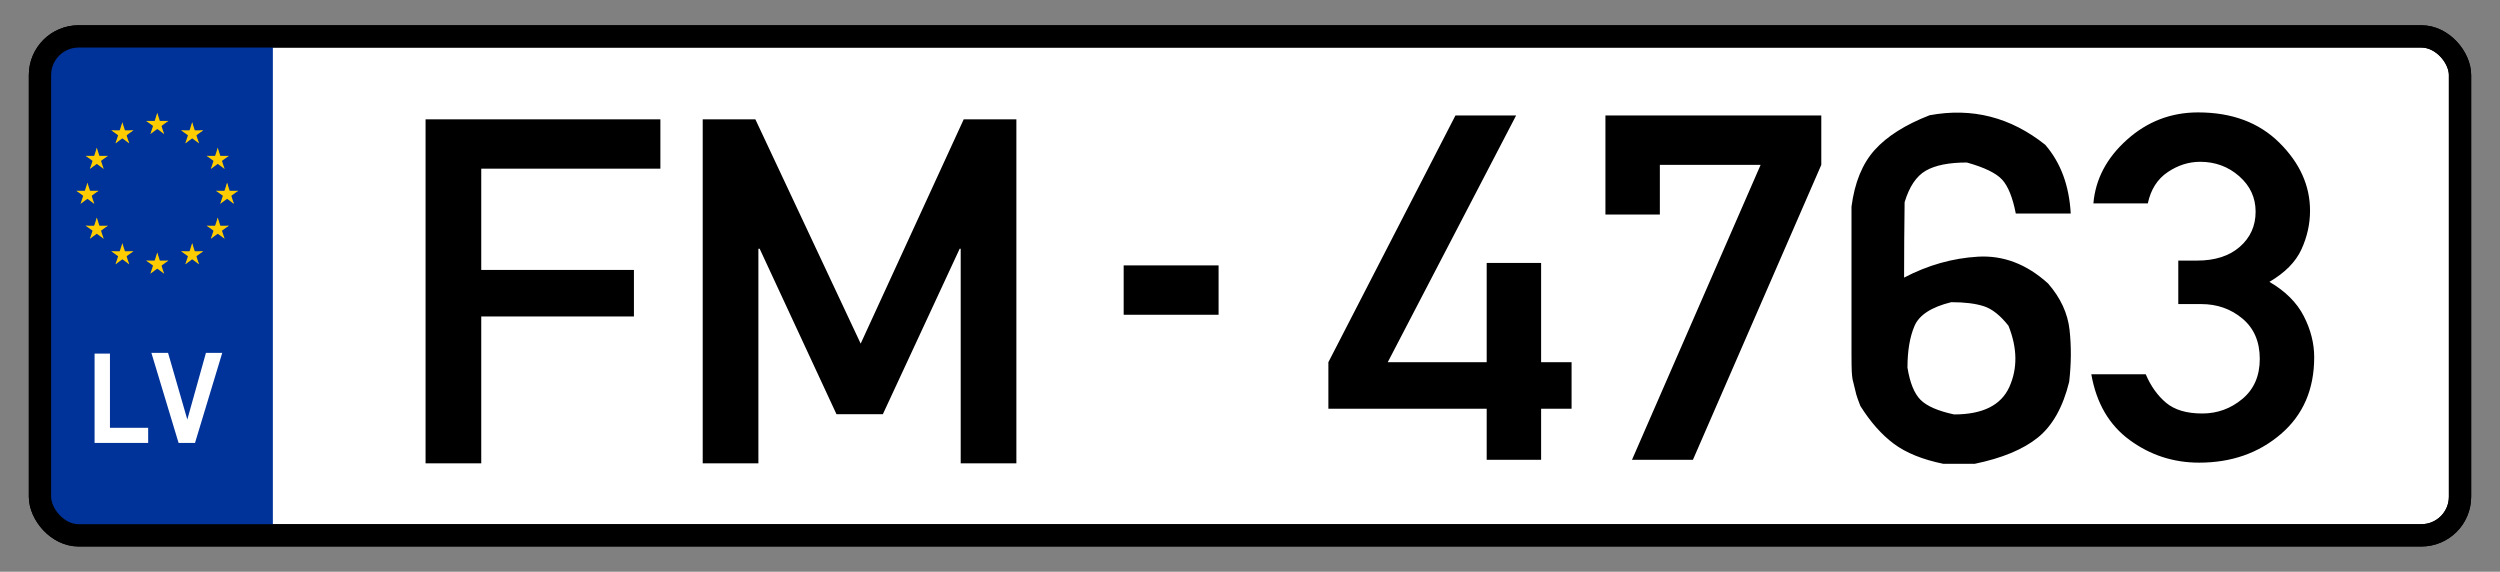 <?xml version="1.0" encoding="UTF-8" standalone="no"?>
<!-- Created with Inkscape (http://www.inkscape.org/) -->
<svg
   xmlns:dc="http://purl.org/dc/elements/1.1/"
   xmlns:cc="http://web.resource.org/cc/"
   xmlns:rdf="http://www.w3.org/1999/02/22-rdf-syntax-ns#"
   xmlns:svg="http://www.w3.org/2000/svg"
   xmlns="http://www.w3.org/2000/svg"
   xmlns:xlink="http://www.w3.org/1999/xlink"
   xmlns:sodipodi="http://sodipodi.sourceforge.net/DTD/sodipodi-0.dtd"
   xmlns:inkscape="http://www.inkscape.org/namespaces/inkscape"
   width="346.71"
   height="79.29"
   id="svg2"
   sodipodi:version="0.32"
   inkscape:version="0.45"
   sodipodi:docbase="F:\License plates"
   sodipodi:docname="Latvian license plate.svg"
   inkscape:output_extension="org.inkscape.output.svg.inkscape"
   version="1.0"
   sodipodi:modified="true">
  <rect width="100%" height="100%" fill="#808080" stroke="none"/>
  <defs
     id="defs4">
    <g
       id="s">
      <g
         id="c">
        <path
           transform="matrix(0.951,0.309,-0.309,0.951,0,-1)"
           d="M 0,0 L 0,1 L 0.5,1 L 0,0 z "
           id="t" />
        <use
           id="use3302"
           transform="scale(-1,1)"
           xlink:href="#t"
           x="0"
           y="0"
           width="744.094"
           height="1052.362" />
      </g>
      <g
         id="a">
        <use
           id="use3305"
           transform="matrix(0.309,0.951,-0.951,0.309,0,0)"
           xlink:href="#c"
           x="0"
           y="0"
           width="744.094"
           height="1052.362" />
        <use
           id="use3307"
           transform="matrix(-0.809,0.588,-0.588,-0.809,0,0)"
           xlink:href="#c"
           x="0"
           y="0"
           width="744.094"
           height="1052.362" />
      </g>
      <use
         id="use3309"
         transform="scale(-1,1)"
         xlink:href="#a"
         x="0"
         y="0"
         width="744.094"
         height="1052.362" />
    </g>
  </defs>
  <sodipodi:namedview
     id="base"
     pagecolor="#ffffff"
     bordercolor="#666666"
     borderopacity="1.0"
     inkscape:pageopacity="0.0"
     inkscape:pageshadow="2"
     inkscape:zoom="0.8236951"
     inkscape:cx="251.29851"
     inkscape:cy="-2.1476772"
     inkscape:document-units="px"
     inkscape:current-layer="layer1"
     inkscape:window-width="1024"
     inkscape:window-height="742"
     inkscape:window-x="0"
     inkscape:window-y="0"
     showgrid="true"
     showguides="true"
     inkscape:guide-bbox="true"
     width="346.71px"
     height="79.29px" />
  <g
     inkscape:label="Capa 1"
     inkscape:groupmode="layer"
     id="layer1"
     transform="translate(-5.528,-5.095)">
    <g
       id="g2436">
      <rect
         ry="5.357"
         y="10.144"
         x="11.072"
         height="69.193"
         width="335.622"
         id="rect2221"
         style="fill:#ffffff;fill-opacity:1;stroke:#000000;stroke-width:3.093;stroke-miterlimit:4;stroke-dasharray:none;stroke-opacity:1" />
      <path
         sodipodi:nodetypes="ccccccc"
         id="path3214"
         d="M 42.869,10.363 L 42.869,79.306 L 16.327,79.306 C 13.202,79.294 11.615,77.745 11.183,75.041 L 11.277,15.667 C 11.655,12.51 13.255,10.574 16.327,10.111 L 42.869,10.363 z "
         style="fill:#003399;fill-opacity:1;fill-rule:evenodd;stroke:#003399;stroke-width:1px;stroke-linecap:butt;stroke-linejoin:miter;stroke-opacity:1" />
      <g
         id="g3313"
         transform="matrix(1.614,0,0,1.614,27.337,32.053)"
         style="fill:#ffcc00">
        <use
           id="use3315"
           y="-6"
           xlink:href="#s"
           x="0"
           width="744.094"
           height="1052.362" />
        <use
           id="use3317"
           y="6"
           xlink:href="#s"
           x="0"
           width="744.094"
           height="1052.362" />
        <g
           id="l">
          <use
             id="use3320"
             x="-6"
             xlink:href="#s"
             y="0"
             width="744.094"
             height="1052.362" />
          <use
             id="use3322"
             transform="matrix(-0.809,-0.588,0.588,-0.809,-3,-5.196)"
             xlink:href="#s"
             x="0"
             y="0"
             width="744.094"
             height="1052.362" />
          <use
             id="use3324"
             transform="matrix(-0.809,0.588,-0.588,-0.809,-5.196,-3)"
             xlink:href="#s"
             x="0"
             y="0"
             width="744.094"
             height="1052.362" />
          <use
             id="use3326"
             transform="matrix(0.309,0.951,-0.951,0.309,-5.196,3)"
             xlink:href="#s"
             x="0"
             y="0"
             width="744.094"
             height="1052.362" />
          <use
             id="use3328"
             transform="matrix(0.309,0.951,-0.951,0.309,-3,5.196)"
             xlink:href="#s"
             x="0"
             y="0"
             width="744.094"
             height="1052.362" />
        </g>
        <use
           id="use3330"
           transform="scale(-1,1)"
           xlink:href="#l"
           x="0"
           y="0"
           width="744.094"
           height="1052.362" />
      </g>
      <path
         id="text3367"
         d="M 20.289,61.145 L 20.289,49.753 L 22.608,49.753 L 22.608,59.21 L 28.375,59.21 L 28.375,61.145 L 20.289,61.145 z M 32.966,61.145 L 28.86,49.658 L 31.376,49.658 L 34.282,58.16 L 37.095,49.658 L 39.555,49.658 L 35.442,61.145 L 32.966,61.145 z "
         style="font-size:16.046px;font-style:normal;font-weight:normal;fill:#ffffff;fill-opacity:1;stroke:none;stroke-width:1px;stroke-linecap:butt;stroke-linejoin:miter;stroke-opacity:1;font-family:Bitstream Vera Sans"
         transform="scale(0.919,1.088)" />
      <path
         id="text2372"
         d="M 180.717,64.831 L 180.717,58.056 L 197.5,22.151 L 205.514,22.151 L 188.558,58.056 L 201.627,58.056 L 201.627,43.612 L 208.815,43.612 L 208.815,58.056 L 212.839,58.056 L 212.839,64.831 L 208.815,64.831 L 208.815,72.26 L 201.627,72.26 L 201.627,64.831 L 180.717,64.831 z M 217.31,36.561 L 217.31,22.151 L 245.821,22.151 L 245.821,29.339 L 228.866,72.26 L 220.818,72.26 L 237.807,29.339 L 224.498,29.339 L 224.498,36.561 L 217.31,36.561 z M 261.95,72.845 C 259.199,72.225 257.015,71.251 255.399,69.921 C 253.782,68.591 252.309,66.757 250.98,64.419 C 250.704,63.639 250.527,63.089 250.446,62.768 C 250.366,62.447 250.2,61.702 249.948,60.532 C 249.902,60.211 249.867,59.839 249.845,59.415 C 249.822,58.99 249.81,57.993 249.81,56.422 C 249.81,54.852 249.81,52.45 249.81,49.217 C 249.81,45.985 249.81,41.388 249.81,35.426 C 250.223,31.918 251.243,29.167 252.871,27.172 C 254.499,25.178 256.918,23.492 260.128,22.117 C 265.745,20.97 270.835,22.403 275.398,26.416 C 277.438,29.007 278.562,32.343 278.768,36.424 C 277.53,36.424 276.309,36.424 275.105,36.424 C 273.902,36.424 272.704,36.424 271.511,36.424 C 271.099,34.085 270.497,32.44 269.706,31.488 C 268.915,30.537 267.361,29.706 265.046,28.995 C 262.684,28.995 260.879,29.391 259.629,30.182 C 258.379,30.973 257.445,32.503 256.826,34.773 C 256.803,36.607 256.786,38.441 256.775,40.276 C 256.763,42.11 256.757,43.933 256.757,45.744 C 259.898,43.933 263.148,42.918 266.507,42.7 C 269.866,42.482 272.956,43.783 275.776,46.604 C 277.427,48.69 278.373,50.943 278.613,53.362 C 278.854,55.78 278.837,58.297 278.562,60.911 C 277.736,64.602 276.355,67.307 274.418,69.027 C 272.48,70.747 269.7,72.019 266.077,72.845 C 265.39,72.845 264.702,72.845 264.014,72.845 C 263.326,72.845 262.638,72.845 261.95,72.845 L 261.95,72.845 z M 263.361,65.657 C 267.144,65.657 269.58,64.315 270.669,61.633 C 271.758,58.95 271.718,55.993 270.548,52.76 C 269.471,51.246 268.382,50.295 267.281,49.905 C 266.181,49.515 264.748,49.321 262.982,49.321 C 260.368,50.031 258.752,51.183 258.133,52.777 C 257.514,54.37 257.204,56.394 257.204,58.847 C 257.525,61.048 258.099,62.607 258.924,63.524 C 259.749,64.441 261.228,65.152 263.361,65.657 L 263.361,65.657 z M 292.972,49.596 L 292.972,43.268 L 295.448,43.268 C 297.833,43.268 299.718,42.597 301.106,41.256 C 302.493,39.914 303.186,38.212 303.186,36.148 C 303.186,34.108 302.464,32.388 301.02,30.99 C 299.575,29.591 297.855,28.892 295.861,28.892 C 294.348,28.892 292.915,29.396 291.562,30.405 C 290.209,31.414 289.338,32.927 288.948,34.945 L 281.76,34.945 C 282.035,31.414 283.514,28.324 286.197,25.676 C 288.879,23.028 292.009,21.704 295.586,21.704 C 300.057,21.704 303.639,23.177 306.333,26.123 C 309.027,29.07 310.374,32.365 310.374,36.011 C 310.374,37.937 309.996,39.811 309.239,41.634 C 308.483,43.457 307.072,45.033 305.009,46.363 C 307.118,47.716 308.632,49.378 309.549,51.35 C 310.466,53.321 310.924,55.316 310.924,57.334 C 310.924,62.011 309.457,65.737 306.522,68.511 C 303.587,71.285 299.988,72.673 295.723,72.673 C 292.33,72.673 289.275,71.578 286.558,69.388 C 283.841,67.199 282.15,64.006 281.485,59.81 L 288.673,59.81 C 289.338,61.53 290.232,62.911 291.355,63.954 C 292.479,64.997 294.072,65.519 296.136,65.519 C 298.131,65.519 299.896,64.814 301.432,63.404 C 302.968,61.994 303.736,60.051 303.736,57.575 C 303.736,55.075 302.974,53.121 301.449,51.711 C 299.925,50.301 298.108,49.596 295.998,49.596 L 292.972,49.596 z "
         style="font-size:70.434px;font-style:normal;font-weight:normal;fill:#000000;fill-opacity:1;stroke:none;stroke-width:1px;stroke-linecap:butt;stroke-linejoin:miter;stroke-opacity:1;font-family:Bitstream Vera Sans"
         transform="scale(1.05,0.953)" />
      <path
         id="text2376"
         d="M 62.486,71.642 L 62.486,22.36 L 94.01,22.36 L 94.01,29.43 L 69.961,29.43 L 69.961,43.94 L 90.459,43.94 L 90.459,50.603 L 69.961,50.603 L 69.961,71.642 L 62.486,71.642 z M 99.693,71.642 L 99.693,22.36 L 106.762,22.36 L 120.9,54.493 L 134.734,22.36 L 141.804,22.36 L 141.804,71.642 L 134.329,71.642 L 134.329,40.896 L 134.193,40.896 L 123.877,64.607 L 117.653,64.607 L 107.337,40.896 L 107.168,40.896 L 107.168,71.642 L 99.693,71.642 z "
         style="font-size:69.272px;font-style:normal;font-weight:normal;fill:#000000;fill-opacity:1;stroke:none;stroke-width:1px;stroke-linecap:butt;stroke-linejoin:miter;stroke-opacity:1;font-family:Bitstream Vera Sans"
         transform="scale(1.033,0.968)" />
      <path
         id="text2380"
         d="M 199.954,39.344 L 199.954,33.819 L 216.265,33.819 L 216.265,39.344 L 199.954,39.344 z "
         style="font-size:54.142px;font-style:normal;font-weight:normal;fill:#000000;fill-opacity:1;stroke:none;stroke-width:1px;stroke-linecap:butt;stroke-linejoin:miter;stroke-opacity:1;font-family:Bitstream Vera Sans"
         transform="scale(0.807,1.239)" />
      <rect
         ry="5.357"
         y="10.144"
         x="11.072"
         height="69.193"
         width="335.622"
         id="rect3216"
         style="fill:none;fill-opacity:1;stroke:#000000;stroke-width:3.093;stroke-miterlimit:4;stroke-dasharray:none;stroke-opacity:1" />
    </g>
  </g>
</svg>
